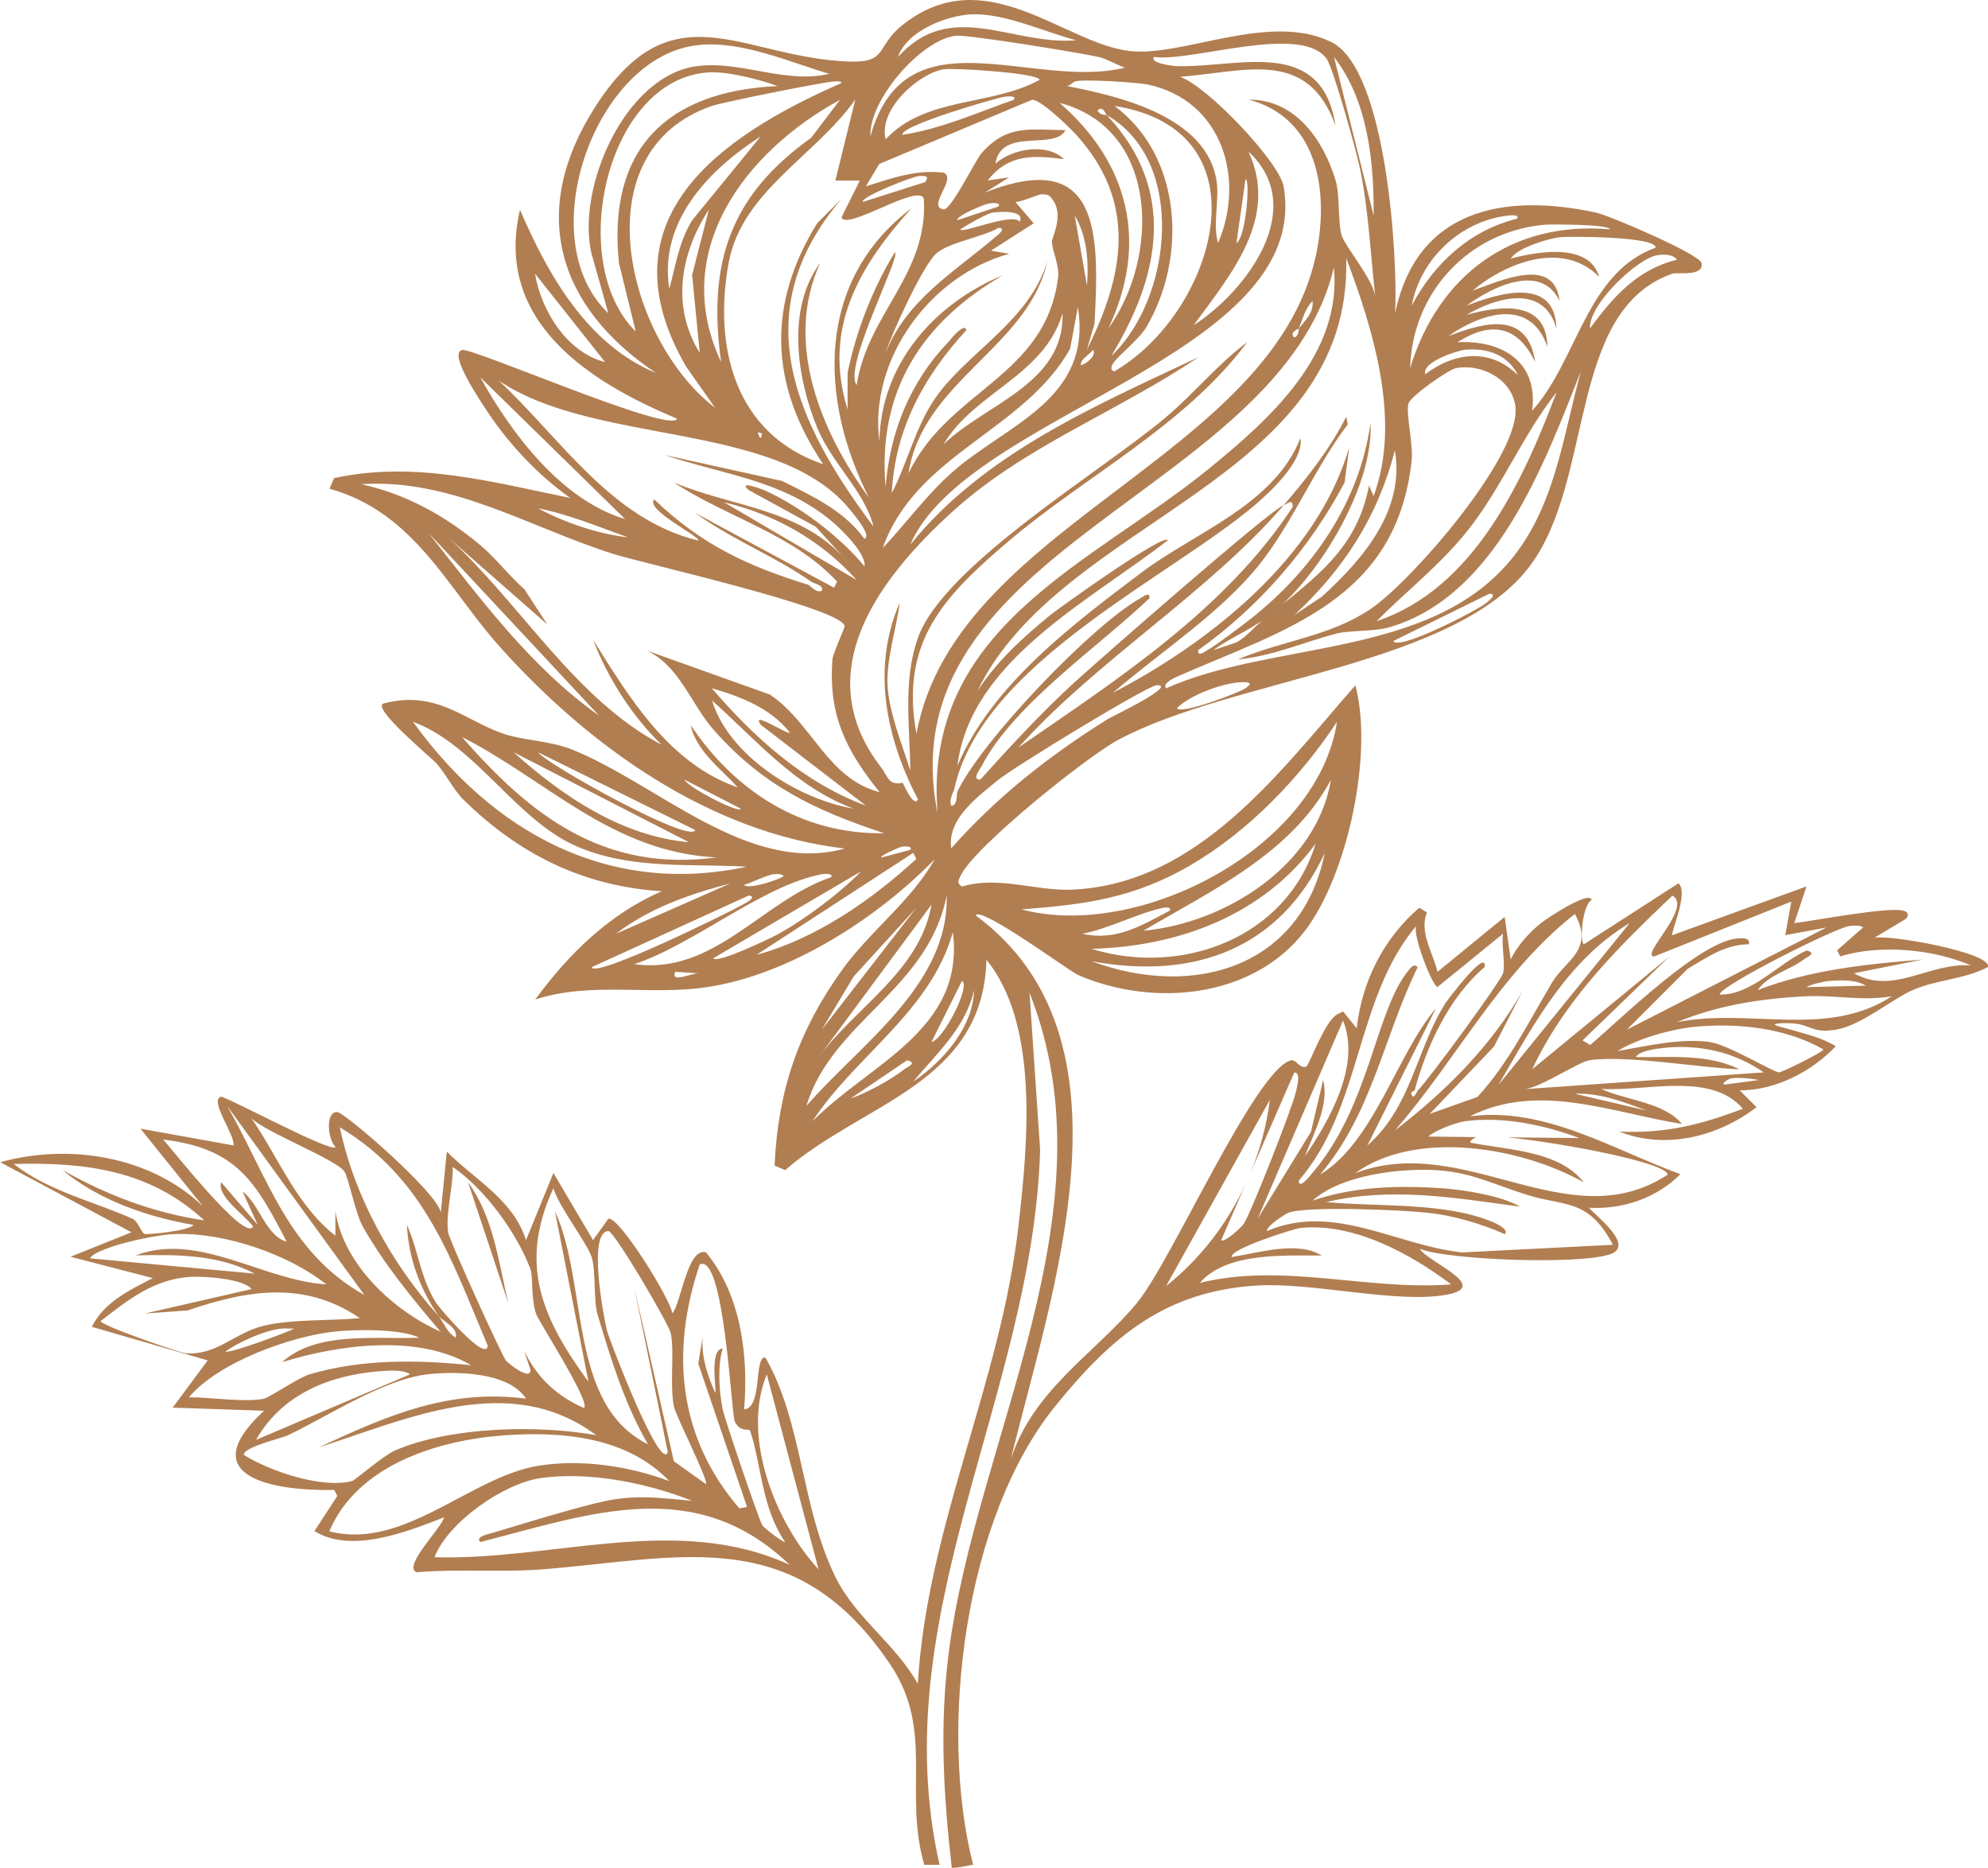 <svg xmlns="http://www.w3.org/2000/svg" id="_&#x428;&#x430;&#x440;_2" data-name="&#x428;&#x430;&#x440; 2" viewBox="0 0 148.07 139.15"><defs><style>      .cls-1 {        fill: #b17e51;      }    </style></defs><g id="_&#x428;&#x430;&#x440;_1-2" data-name="&#x428;&#x430;&#x440; 1"><g><path class="cls-1" d="M34.86,88.05l3,9.01c-.73-3.08-1.1-6.4-3-9.01Z"></path><path class="cls-1" d="M139.55,69.88l2.27-1.36c.37-.2.38-.56,0-.68-1.08-.35-6.68.74-8.18.91l.91-2.73-9.99,3.63c-.18-.08,1.26-3.2.45-3.86l-7.04,4.54c-.34-.25-.09-2.95.57-3.29-.1-.77-3.27,1.32-3.75,1.7-.84.66-1.82,1.73-2.27,2.73l-.45-3.18-5,4.09c-.35-1.43-1.38-2.96-.79-4.43l-.57-.34c-2.66,2.28-4.27,5.49-4.66,8.97l-1.02-1.25-.45.23c-.91.5-2.07,3.76-2.27,3.86-.46.25-.78-.54-1.14-.45-2.64.62-8.87,14.89-11.47,18.05-3.1,3.76-7.76,6.46-9.42,11.7,3-12.39,9.89-31.35-2.61-40.54.35-.74,6.98,4.15,7.61,4.43,5.57,2.42,13.03,1.78,16.92-3.29,3.21-4.2,5.1-13.29,3.75-18.28-5.62,6.42-11.7,14.82-21.12,15.22-2.74.11-5.43-1.05-8.18-.23-.4-.26-.28-.44-.11-.79.99-2.15,9.39-8.86,11.7-10.11,8.61-4.64,25.23-5.51,30.77-13.06,4.77-6.5,2.75-18.96,10.56-21.69.33-.12,2.38.25,2.16-.79-.14-.66-6.81-3.52-7.83-3.75-6.9-1.5-13.38-.25-14.99,7.49.22-4.08-.63-18.21-4.77-20.21-4.62-2.24-11.01,1.13-14.99.68-4.88-.55-10.67-6.76-16.8-2.04-2.5,1.92-.8,3.21-5.45,2.73-7.28-.75-12.14-5.05-17.6,3.52-4.93,7.73-2.82,14.81,4.54,19.76-5.09-2.11-8.03-7.3-10.11-12.15-1.94,8.28,5.08,12.81,11.7,15.56-.41,1.19-15.19-5.29-16.01-5.11-1.07.23,1.4,3.86,1.93,4.66,1.62,2.42,3.75,4.67,6.13,6.36-5.83-1.19-11.6-2.79-17.6-1.48l-.34.79c6.33,1.75,8.79,7.43,12.72,11.81,6.59,7.35,15.58,13.82,25.66,14.99-7.19,1.98-13.88-4.79-20.32-7.38-1.6-.64-3.56-.67-5-1.14-2.91-.94-5.06-3.37-9.08-2.27-.74.42,3.55,3.97,3.97,4.43.7.77,1.3,2,2.04,2.73,4.13,4.05,8.89,6.43,14.76,6.81-3.88,1.67-6.95,4.68-9.42,8.06,4.15-1.35,8.48-.29,12.72-.91,6.18-.9,12.75-5.13,17.03-9.54-1.72,3.09-4.84,5.37-6.93,8.29-3.23,4.52-4.74,8.93-5,14.53l.79.34c5.73-5.01,14.76-6.42,14.99-15.67,3.97,4.86,3.07,13.86,2.38,19.87-1.32,11.63-6.8,22.33-7.49,34.06-1.69-3.02-4.62-4.88-6.13-7.95-2.57-5.2-2.44-11.5-5.22-16.35-.88-.14-.18,3.74-1.59,3.86.34-3.92-.21-8.53-2.84-11.7-1.39-.38-1.86,3.83-2.5,4.54-.21-1.2-4.03-7.29-4.77-7.04l-1.14,1.59-2.95-5-2.04,5c-.97-3.03-3.82-4.49-5.9-6.59l-.45,4.54c-.22-1.47-7.18-7.48-7.72-7.49-.9-.02-.7,2.07-.11,2.61-.29.46-7.48-3.43-8.52-3.75-.96.22,1.06,2.88.91,3.63l-6.93-1.25,4.66,5.79c-3.91-3.76-10-4.71-15.1-3.29l9.77,5.22-4.54,1.82,6.13,1.59c-1.74.9-3.64,1.8-4.54,3.63l8.63,2.5-2.61,3.52,6.81.23c-5.39,4.95.73,5.99,5.22,5.9l.23.45-1.7,2.61c2.71,1.69,6.77.11,9.65-1.02-.14.76-3.13,3.66-2.04,4.09,3.14-.27,6.41.03,9.54-.23,10.22-.84,18.7-3.44,25.77,7.15,3.27,4.89.93,9.47,2.5,14.87.37,0,.76,0,1.14,0-4.21-18.55,6.95-34.99,7.49-53.25l-.79-11.7c6.42,16.27-4,33.21-6.02,49.17-.69,5.45-.39,10.59.23,16.01.57,0,1.39-.23,1.59-.23-2.61-10.22-.62-25.86,6.13-34.18,4.19-5.17,8.21-8.58,15.1-8.97,4.16-.23,10.39,1.38,14.08.68,3.28-.62-1.47-2.42-2.04-3.41,2.14.88,13.18,1.26,14.53.23,1.06-.81-1.37-2.64-1.93-3.29,2.51.15,5.07-.74,6.81-2.5-4.99-1.81-10.09-5.04-15.67-4.31,5.09-2.57,10.53-.27,15.78.57-1.31-1.61-4.16-1.76-6.02-2.61,3.29.21,8.2-1.31,10.56,1.48-3.16,1.2-5.76,1.85-9.2,1.7,3.42,1.36,7.33.4,10.22-1.82l-1.25-1.25c2.64,0,5.35-1.38,7.15-3.29-1.06-.65-2.23-.9-3.41-1.25-.37-.11-.78-.18-1.14-.34.03-.17,1.11-.13,1.36-.11,1.41.11,1.46.79,3.29.45,1.83-.33,4.15-2.3,5.68-2.95,1.76-.76,3.85-.79,5.56-1.7.29-1.09-7.65-2.48-8.52-2.16ZM80.62,69.54c1.98-.37,4.12-1.53,6.02-1.93.18-.04.72-.05.45.23-2.06,1.09-3.99,2.28-6.47,1.7ZM97.99,62.84c-2.16,7-9.96,9.91-16.69,7.83,6.49-.18,12.75-2.49,16.69-7.83ZM81.3,71.59c7.61,1.41,14.02-.89,17.37-8.06-1.72,8.5-9.74,10.89-17.37,8.06ZM85.16,69.32c5.15-3.04,11.03-5.75,13.97-11.24-1.05,6.39-7.89,10.69-13.97,11.24ZM88.68,64.43c4.29-2.48,8.19-6.55,10.9-10.67-1.43,9.43-14.78,16.3-23.5,13.97,4.86-.37,8.35-.84,12.6-3.29ZM39.85,20.38l5.22,6.59c-2.82-.71-4.77-3.82-5.22-6.59ZM71.65,73.06c.67.31-1.36,4.38-2.27,4.54l2.27-4.54ZM82.55,53.53c-4.38,2.73-8.26,5.78-11.7,9.65-.31-2.19,1.96-3.83,3.52-5.11,1.11-.91,11.12-7.04,11.81-7.04,1.54,0-3.42,2.37-3.63,2.5ZM92.77,51.26c-.41.3-4.86,2.01-5.11,1.48,1.01-1.01,3.7-2.01,5.11-1.93.55.03.25.27,0,.45ZM110.71,44.9c-.58.5-6.58,3.62-6.93,2.84l7.15-3.52c.67,0-.13.6-.23.68ZM124.9,19.35c-2.93.69-4.79,2.8-6.47,5.11-.13-1.79,3.56-5.23,5-5.45.46-.07,1.15-.11,1.48.34ZM123.31,18.45c-5.17,1.86-5.81,8.4-9.2,12.15.5-3.64-2.23-5.29-5.56-5.11,2.48-1.57,4.48-1.28,5.79,1.48-.54-3.82-3.74-3-6.47-1.93,2.46-1.73,6.13-2.9,7.38.79-.04-3.52-3.52-3.08-6.02-2.38,2.28-1.34,5.76-2.3,6.7,1.02-.11-3.89-4.24-2.67-6.7-1.7,1.91-1.42,5.59-3.23,6.93-.34-.37-3.42-4.4-1.51-6.47-.79,2.56-2.14,6.76-3.72,9.42-1.02-.73-2.56-4.58-1.9-6.59-1.36.49-.8,2.76-1.48,3.63-1.59.58-.08,7.36-.07,7.15.79ZM115.93,29.23c-2.49,6.61-6.19,14.65-13.4,17.03,2.3-2.3,4.91-4.33,6.93-6.93,2.45-3.16,3.99-6.96,6.47-10.11ZM113.09,27.98c-2.05-2.07-4.72-1.78-6.93-.11-.28-.92,2.4-1.76,2.95-1.82,1.66-.15,3.21.36,3.97,1.93ZM112.3,16.06c.15-.02.93-.11.68.23-3.53.88-6.18,3.35-7.83,6.47.63-3.46,3.63-6.3,7.15-6.7ZM115.02,16.74c.47-.04,4.88-.04,4.88.34-7.33-.64-12.77,3.45-14.87,10.33.15-5.62,4.36-10.16,9.99-10.67ZM104.92,30.03c.15-.52,2.95-2.5,3.52-2.61,1.9-.36,4.16.81,4.43,2.84.47,3.62-7.76,13.07-10.79,15.1-3.06,2.06-6.52,2.33-9.88,3.75,2.54-.22,4.93-1.3,7.38-1.93.94-.24,2.78-.14,3.86-.45,7.97-2.29,11.56-12.13,14.31-19.08-1.35,4.88-1.93,10.19-5.34,14.19-6.12,7.19-17.62,5.89-25.55,9.42-.35-.38.72-.82.91-.91,7.99-3.5,16.21-5.64,17.37-16.01.14-1.22-.45-3.55-.23-4.31ZM98.44,44.45l-2.04,1.36c3.69-3.42,6.22-7.33,7.49-12.26.78,4.44-2.39,8.13-5.45,10.9ZM102.31,36.95l-.34-.79c-.84,4.36-3.47,6.44-6.59,8.97-.32.29-.55.46-.83.67-.11.09-.21.17-.31.23-.62.45-1.34,1.38-2.16,1.82l-1.7.57c1.17-.88,2.72-1.49,3.86-2.38.11-.09.21-.16.31-.23.28-.22.59-.48.83-.67,3.29-2.98,6.91-9.15,6.7-13.63-.82,5.89-4.29,10.9-8.86,14.53-.62.49-2.72,2.08-3.29,2.38-.19.1-.75.55-.68,0,4.55-3.24,8.29-7.57,10.9-12.49l.34-2.61c-2.38,8.2-10.32,14.48-17.6,18.28,3.49-3.01,8.02-5.94,10.9-9.54,2.46-3.08,4.16-7.25,6.59-10.45l-.11-.57c-1.21,2.39-2.89,4.53-4.66,6.59.29-.09.64-.55.68.11-5,7.65-13.05,12.85-20.44,17.94,5.87-6.54,14.12-11.5,19.76-18.05-.97.31-13.8,11.57-15.56,13.17-2.47,2.26-4.79,4.78-7.04,7.27-.67,0-.01-.78.11-1.02,2.39-4.61,8.76-8.92,12.49-12.49.07-.55-.5-.1-.68,0-3.6,2.02-11.86,10.65-13.63,14.42-.05.1.03,1.08-.45,1.02-.19-.49.17-.97.23-1.25,2.05-9.32,15.89-15.65,22.37-21.12,1.18-1,3.69-3.34,3.41-5-1.96,4.98-7.85,7.01-11.81,9.99-5.12,3.86-11.2,8.4-13.74,14.42.95-7.83,9.88-12.29,15.67-16.8-.22-.61-8.19,5.11-8.74,5.56-2.09,1.72-3.95,3.39-5.45,5.68,6.23-12.91,27.93-15.54,27.48-32.25,2.04,5.39,4.11,12.17,2.04,17.71ZM102.31,16.06l-2.95-11.81c2.52,3.22,2.99,7.83,2.95,11.81ZM85.5,6.3c5.51,1.17,7.29,7,5.22,11.81-.41-1.44.12-3.21-.11-4.66-.76-4.81-7.34-6.3-11.13-7.04.22-.05.47-.3.57-.34.51-.2,4.65.06,5.45.23ZM92.99,11.29c4.5,4.18-.12,10.37-4.09,12.94,2.78-3.81,6.38-7.98,4.09-12.94ZM92.09,18.11l.68-4.77c.36,0,.04,4.33-.68,4.77ZM82.43,8.57s-.55.01-.68-.34c.39-.42.62.31.68.34,6.01,3.44,4.85,13.72.34,17.94,3.7-6.08,4.86-12.42-.34-17.94ZM82.55,24.46c3.01-6.34,1.56-12.29-3.63-16.8,7.47,1.96,7.44,11.55,3.63,16.8ZM82.89,27.08c.48-.69,1.95-1.79,2.5-2.73,3.05-5.19,2.65-12.72-2.38-16.46,11.64,1.82,7.43,15.46,0,19.76-.22.02-.33-.26-.11-.57ZM72.33,1.07c2.45-.12,5.46,1.31,7.83,1.93-4.82.4-9.33-3.15-13.28,1.25.65-1.95,3.62-3.09,5.45-3.18ZM71.19,2.66c.84-.1,9.44,1.3,10.67,1.59.53.12,1.37.6,1.93.79-6.89,1.69-16.33-4.3-18.96,5.11-.12-2.7,3.76-7.18,6.36-7.49ZM65.97,10.38c-.58-2.21,2.42-4.89,4.31-5.22.68-.12,7.11.27,7.15.79-3.62,1.98-8.48,1.22-11.47,4.43ZM75.51,7.43c-2.73.96-5.4,2.17-8.29,2.61-.23-.66,6.92-2.73,7.61-2.84.14-.02.93-.1.68.23ZM65.52,12.2l11.35-4.77c.65-.03,2.79,2.06,3.29,2.61,4.53,5,3.62,10.37.79,16.01l.57-1.93c.37-6.7.45-13.2-8.18-9.77l1.82-1.14-1.59.23c1.53-1.98,3.38-1.88,5.68-1.59-1.3-1.25-3.88-.76-5.11.34.44-2.76,4.41-.94,5.22-2.5-2.7-.02-4.32-.44-6.24,1.7-.46.51-2.28,4.28-2.84,4.2-1.29-.18,1.03-2.3,0-2.73-2.05-.25-3.89.42-5.79,1.02l1.02-1.7ZM74.37,15.38l-3.07,1.02c-.11-.31,2.05-1.21,2.38-1.25.15-.02.93-.11.68.23ZM75.96,16.52c-.53-.73-4.32.91-4.43.57.43-.31,1.99-1.19,2.38-1.25.54-.08,2.46-.22,2.04.68ZM74.37,16.97c.67,0-.13.6-.23.68-3.05,2.61-6.61,4.67-8.18,8.63.47-1.48,2.76-6.46,3.75-7.38.9-.84,3.53-1.25,4.66-1.93ZM75.17,18.9l-1.36-.23,3.18-2.04-1.36-1.59c.41.02,1.76-.58,1.93-.57.38.03.54-.03.79.34.95,1.14,0,2.85,0,3.18.02.77.58,1.74.45,2.73-.96,7.38-8.17,8.32-11.13,14.53,1.03-6.86,8.96-9.41,10.33-15.78-1.31,4.42-5.93,6.76-8.29,10.11-1.51,2.14-2.1,4.86-3.29,7.15.24-4.78,2.39-8.69,5.56-12.15-.17-.62-1.28.82-1.36.91-2.83,2.95-4.35,6.71-4.66,10.79-.62-7.18,2.73-12.3,8.74-15.78-5.12,2.11-9.11,6.64-9.2,12.38-.8-6.08,3.76-12.35,9.65-13.97ZM79.14,23.33c.15,5.26-5.72,6.73-8.86,9.76,2.3-3.89,7.5-5.1,8.86-9.76ZM79.71,25.94l.57-3.07c1.1,6.88-5.26,8.71-9.31,12.26-1.95,1.71-3.44,3.81-5.22,5.68,2.5-7.04,10.58-8.74,13.97-14.87ZM80.05,16.06c.92,1.52,1.05,3.46.91,5.22l-.91-5.22ZM81.41,26.05c.3.44-.54,1.09-.91,1.14-.04-.45.68-.79.91-1.14ZM68.47,13.11c.38,0,.78-.07.45.45l-4.66,1.48c-.15-.39,3.83-1.94,4.2-1.93ZM63.7,7.43l-1.48,6.02h1.82l-1.36,2.73c.34,1.07,5.81-2.62,6.13-1.36.33,5.62-4.2,8.57-5,13.85-1.06-1.28,3.36-9.69,2.84-9.88-1.66,2.72-2.86,5.81-3.52,8.97v2.73c-1.88-6.02.86-10.66,4.77-14.99-7.14,5.39-6.91,14.19-3.18,21.57-3.56-4.9-6.36-11.54-3.63-17.49-2.53,3.43-1.74,8.55-.23,12.26,1.09,2.67,3.54,4.74,4.2,7.38-5.83-7.78-9.6-15.94-2.38-24.41l-1.82,1.82c-3.76,6.09-3.51,12.06.45,17.94-6.52-2.21-8.2-8.64-7.04-14.99.97-5.31,6.47-7.97,9.42-12.15ZM56.77,32.3l-.11.34-.11-.11-.11-.34.34.11ZM53.71,26.96c-3.88-8.23,1.78-15.67,8.86-19.53l-2.16,2.84c-6.03,4.29-7.73,9.35-6.7,16.69ZM52.12,26.28c-2.14-3.43-1.45-7.41.68-10.67l-1.25,4.88.57,5.79ZM49.85,21.51c-.79-5.01,2.93-8.86,6.81-11.35l-5.11,6.25c-.99,1.64-1.21,3.3-1.7,5.11ZM52.12,3.34c3.24-.27,6.61,1.26,9.65,2.16-3.35.77-6.56-1.01-9.88-.57-5.36.71-8.98,9.1-7.83,13.97l1.25,4.43c-5.88-5.58-.9-19.34,6.81-19.98ZM52.8,5.39c1.37-.08,3.79.52,5.11,1.02-8.28.38-12.68,4.72-11.81,13.17l1.25,5.11c-5.23-5.15-2.19-18.86,5.45-19.3ZM53.03,7.89c.85-.29,8.32-1.79,9.08-1.82.19,0,.53-.06.57.11-9.12,4-17.92,10.16-11.58,21.12l2.16,3.07c-6.58-5.02-10.09-19.1-.23-22.48ZM63.13,37.75c.25.29,1.89,2.17,1.25,2.38-1.51-2.1-3.9-3.2-6.13-4.31l-8.74-1.93c4.34,1.46,8.71,1.85,12.38,4.88.77.64,2.64,2.46,2.5,3.41-1.83-2.22-4.86-4.52-7.49-5.68-.05-.02-2.01-.79-1.14,0l5,2.73,2.27,2.5c-3.43-3.88-8.41-3.94-12.83-5.79,3.98,2.62,8.82,3.8,12.15,7.38l-.23.45-10.33-5.56c2.7,1.97,5.9,3.2,8.63,5.11.25.17.95.26.79.68-.42.2-.89-.41-1.02-.45-4.57-1.41-7.97-3.01-11.47-6.36-.68.79,3.44,2.76,3.29,3.07-6.5-1.57-10.25-7.62-14.87-11.92,7.13,4.84,20.5,3.02,26,9.42ZM63.81,43.2l-9.88-5.79c3.85.92,7.22,2.84,9.88,5.79ZM35.77,28.1l10.79,10.56c-4.74-1.42-8.44-6.33-10.79-10.56ZM46.78,40.02c-2.21-.24-4.76-1.11-6.7-2.16,2.31.45,4.49,1.38,6.7,2.16ZM31.91,39.68l12.72,13.63c-5.12-3.62-8.88-8.76-12.72-13.63ZM50.98,58.07l4.2,2.16c-.12.4-3.99-1.63-4.2-2.16ZM51.44,53.99c.4,1.93,2.27,3.29,3.52,4.66-5.11-1.77-8.07-6.65-10.79-11.01,1.12,2.9,2.89,5.67,5.11,7.83-6.51-3.43-10.48-10.5-15.9-15.44l7.38,6.47-1.7-2.61c-1.15-1.01-2.12-2.31-3.29-3.29-2.61-2.19-5.5-3.79-8.86-4.54,6.8-.44,12.63,3.28,18.85,5.22,2.25.7,16.86,3.99,17.15,5.34.03.13-.88,2.06-.91,2.5-.31,4.12,1,6.77,3.52,9.88-3.89-.99-5.05-5.19-8.18-7.27l-9.2-3.29c2.48,1.14,3.32,4,5,5.9,3.64,4.14,7.53,6.01,12.72,7.72-6.13.1-11.11-3.12-14.42-8.06ZM53.03,51.26c2.17.64,4.36,1.48,5.79,3.29.02.3-2.97-1.72-2.16-.57l7.83,6.02c-4.59-1.69-8.35-5.09-11.47-8.74ZM63.59,60.23c-4.18-.71-9.3-3.95-10.56-8.06,3.32,2.96,6.25,6.48,10.56,8.06ZM67.11,63.07c.13-.03.93-.1.68.23l-2.16.57c-.08-.16,1.39-.78,1.48-.79ZM58.36,65.23c.07.14-2.57,1.08-2.95.68.53-.15,1.72-.74,2.16-.79.24-.03.62-.06.79.11ZM51.78,61.82c-.35,1.06-11.05-4.89-11.7-5.79l11.7,5.79ZM51.32,62.73c-5.01-.45-9.41-3.42-13.06-6.7l13.06,6.7ZM53.37,63.86c-8.37,1.11-13.81-3.06-18.96-8.97,6.4,3.27,11.19,8.59,18.96,8.97ZM30.77,53.76c4.71,1.75,7.67,7.36,12.26,9.31,4.04,1.71,8.34,1.24,12.6,1.48-10.33,2.22-18.95-2.59-24.87-10.79ZM54.39,65.8l-8.52,3.75c2.53-1.93,5.47-2.95,8.52-3.75ZM44.06,72.04l11.7-5.34c.75.08-.37.63-.45.68-.78.46-10.96,5.5-11.24,4.66ZM50.3,72.38l1.7.11c-.54.02-2.11.75-1.7-.11ZM47.24,71.81c4.41-1.45,9.55-5.86,13.97-6.7.13-.02.93-.1.68.23-5.1,1.73-8.71,7.3-14.65,6.47ZM53.14,71.36l11.01-6.47c-1.65,1.68-4.3,3.67-6.36,4.77-.46.24-4.48,2.18-4.66,1.7ZM56.32,71.13l11.7-7.61.23.45c-3.33,3.06-7.47,5.95-11.92,7.15ZM67.22,58.3c-1.06.22-1.07-.46-1.59-1.14-5.5-7.11-.13-14.12,5.34-19.08,5.37-4.87,12.32-7.43,18.28-11.47-7.72,3.64-15.98,7.17-21.46,13.97,4.17-9.77,29.97-14.09,27.82-26.68-.31-1.82-5.68-7.49-7.72-8.18,4.87-.37,9.48-2.16,11.58,3.63-1.04-6.76-7.41-4.24-11.92-4.43-.09,0-1.99-.21-1.59-.68,2.79.4,10.86-2.49,12.83.11.52.69,2.25,6.97,2.5,8.18.64,3.11.79,6.39,1.14,9.54-.19-1.31-2.22-3.67-2.5-4.54-.3-.95-.11-2.94-.45-4.09-.9-2.98-2.97-6.04-6.47-6.02,4.28,1.14,5.61,5.09,5.34,9.2-1.15,17.08-27.13,21.65-30.09,38.04-1.26-6.87,2.07-10.26,6.81-14.31,5.8-4.94,13.14-8.59,17.83-14.87-2.19,1.63-3.93,3.79-6.02,5.56-4.66,3.97-16.58,11.04-18.51,16.46-1.12,3.15-.61,6.59-.57,9.88-.61-1.96-1.64-4.42-1.7-6.47-.06-1.93.69-4.21.91-6.02-2.11,4.87-1.02,10.06,1.36,14.65-.32.64-1.09-1.18-1.14-1.25ZM96.74,24.46s.02.55-.34.68c-.42-.39.33-.65.34-.68.29-.7.46-1.48,1.02-2.04.1.86-.55,1.45-1.02,2.04ZM99.35,19.92c.62,6.46-4.74,11.27-9.31,14.99-8.77,7.14-21.33,11.78-20.21,25.66-3.94-19.83,25.5-23.82,29.52-40.65ZM63.59,72.72l4.66-5.11-7.04,9.08,2.38-3.97ZM69.38,67.38c-.86,4.94-5.6,7.57-8.4,11.35l8.4-11.35ZM70.51,66.7c.17,6.68-6.48,11.09-10.45,15.67,1.91-6.32,9.06-8.63,10.45-15.67ZM70.97,69.43c.93,7.29-6.25,9.8-10.45,14.08,3.12-4.82,8.79-8.15,10.45-14.08ZM67.33,79.65c-.91.74-2.82,1.78-3.97,2.16l4.2-2.84c.83.19,0,.5-.23.68ZM68.01,80.56c1.77-2.12,3.88-3.97,4.54-6.81-.07,2.77-2.35,5.35-4.54,6.81ZM52.12,94.18c1.83-.92,2.34,11.15,2.61,11.7.43.85,1.06.47,1.14.68.86,2.57.84,5.72,2.61,8.29-.12.06-1.57-1.03-1.7-1.25-.28-.47-2.79-7.86-2.95-8.63-.27-1.3-.4-3.26,0-4.54-1.06.09-.4,3.26-.57,3.29-.56-1.28-1.05-2.72-.92-4.16l-.33,2,3.63,10.67-.57.11c-4.53-5.24-5.17-11.65-2.95-18.17ZM45.3,91.68c.45-.01,4.52,6.95,4.66,7.61.29,1.39-.09,3.81.23,5.45.14.72,2.66,5.65,2.38,5.79l-2.38-1.7-2.95-12.94,2.5,12.26c-.55,1.57-4.39-8.44-4.54-9.08-.27-1.14-1.42-7.33.11-7.38ZM41.22,88.5c.38,1.34,2.53,4.11,2.84,5.11.34,1.07.13,3.23.45,4.31,1.01,3.34,1.99,6.6,3.75,9.65-5.99-2.99-4.42-11.91-6.93-17.37l2.5,12.72c-3.39-4.66-5.27-8.7-2.61-14.42ZM33.72,86.91c2.41,1.67,4.74,4.86,5.79,7.61.2.53.03,2.37.45,3.41.23.58,4.14,6.67,3.52,6.93-2.28-1-3.6-2.51-4.45-4.27l.48,1.43c.03.87-1.65-.47-1.82-.68-.34-.42-4.24-9.02-4.31-9.54-.21-1.45.38-3.36.34-4.88ZM36.33,100.2c-.06,1.39-3.66-2.85-3.86-3.18-1.18-1.91-1.28-3.8-2.16-5.79.11,2.48.99,4.82,2.38,6.81.34.38,1.46.87,1.25,1.59-.63-.39-.86-1.04-1.25-1.59-3.49-3.86-6.31-8.95-7.38-14.08,6.36,3.82,8.27,9.79,11.01,16.24ZM25.66,87.26c.28.42.82,3.12,1.36,4.09,1.6,2.83,3.7,5.37,5.79,7.83-3.55-1.58-7.22-5.01-7.83-8.97v1.82c-2.88-2.23-4.23-5.81-6.25-8.74,1.09,1.06,6.34,3.08,6.93,3.97ZM16.92,82.37l10.22,14.08c-5.69-3.17-7.2-8.81-10.22-14.08ZM12.15,84.87c5.47.66,6.87,3.11,9.2,7.61-1.54-.42-2.03-2.8-3.29-3.75l1.14,2.5-2.73-3.18c-.35,1.03,1.8,2.49,2.38,3.29-.56,1.27-6.19-5.95-6.7-6.47ZM1.02,86.69c5.38-.14,10.16.47,14.19,4.2-3.8-.56-7.25-1.88-10.56-3.75,2.7,2.25,6.34,3.5,9.76,4.09-.33.46-3.46.73-3.63.68-.25-.07-.49-.95-.91-1.14-2.97-1.32-6.24-2.04-8.86-4.09ZM6.7,93.73c.2-.48,2.03-1.01,2.5-1.14,1.12-.29,2.72-.64,3.86-.68,3.62-.13,8.4,1.48,11.24,3.75-4.75-.3-9.52-3.94-14.19-2.16,3-.07,6.13-.08,8.86,1.36l-12.26-1.14ZM13.74,100.77c-.33-.03-6.27-2.05-6.24-2.38,2.05-1.59,4-3.14,6.7-3.29,1.01-.06,3.9.13,4.54.91l-7.95,1.82,3.18-.23c4.47-1.52,8.7-2.24,12.83.57-2.22.22-5,.06-7.15.57-2.19.52-3.54,2.27-5.9,2.04ZM21.91,98.95c-.26.19-5.02,1.96-5.11,1.7,1.03-.72,2.99-1.6,4.2-1.7.3-.03.61.02.91,0ZM14.08,104.06c2.19-2.6,7.51-4.51,10.79-4.88,1.63-.18,5.01-.22,6.36.45-3.28.14-7.64-.51-10.22,1.82,4.25-1.31,10.12-2.11,14.08.23-4.02-.41-8.15-.47-12.04.68-.81.24-2.96,1.72-3.41,1.82-1.43.29-4.02-.13-5.56-.11ZM28.27,102.13c.61-.05,1.78-.15,2.27.23l-11.47,4.88c1.91-3.38,5.46-4.82,9.2-5.11ZM18.17,108.37c-.14-.57,2.82-1.25,3.29-1.48,3-1.43,7.18-4.2,10.45-4.54,2.14-.23,5.98-.16,7.27,1.82-5.8-.75-10.37,1.28-15.44,3.63,6.65-2.13,14.21-5.71,20.67-.91-4.35-.78-10.87-.64-14.99,1.14-.84.36-2.99,2.22-3.18,2.27-2.23.6-6.12-.72-8.06-1.93ZM24.53,114.05c2.08-4.94,8.1-6.8,13.06-7.15,4.33-.31,9.13.13,12.26,3.41-2.99-1.12-6.58-1.66-9.76-1.14-5.08.83-10.03,6.32-15.56,4.88ZM32.36,115.98c1.03-2.63,5.18-5.52,7.95-5.9,3.59-.5,7.9.37,11.24,1.7-2.04-.18-3.71-.43-5.79-.11-1.99.31-6.9,1.85-9.08,2.5-.26.08-1.3.25-.91.68,8.25-2.11,16.01-5.05,23.05,1.7-8.38-3.87-17.61-.31-26.46-.57ZM57.11,102.36l3.86,14.53c-3.23-3.52-5.76-9.88-3.86-14.53ZM124.56,66.7c1.55.84-2.44,4.5-1.36,4.54l10.22-4.09-.45,2.5,3.07-.57-14.87,7.61,4.54-4.54c1.42-.84,2.81-1.82,4.54-1.82.14-.46-.39-.46-.68-.45-2.84.06-8.89,6.06-11.13,7.95l-.57-.34,6.47-6.25-10.22,8.4c2.45-5.2,6.37-9.06,10.45-12.94ZM105.48,68.97c-.28.71,1.24,4.54,1.59,4.54l4.88-3.97c-.14.82.19,2.23,0,2.95-.15.57-5.58,7.98-6.36,8.74-.04.04-.16.39-.34.45-.37-.38.11-.43.11-.45.89-3.31,2.57-6.96,5.22-9.2.2-1.51-2.81,2.5-2.95,2.73-2.14,3.41-2.52,7.72-5.79,10.56l5.11-10.22c-2.89,3.39-4.63,9.99-8.63,12.38,3.86-4.51,4.75-10.31,7.27-15.44-.26-.3-.5.01-.68.23-2.5,3.05-2.88,10.2-7.27,15.22-.04.05-.89,1.15-.91.45,4.74-5.52,4.2-13.55,8.74-18.96ZM100.03,76.01c1.34,3.27-.97,7.39-2.84,10.11.67-1.74,1.83-3.84,1.36-5.68l-.91,3.86-3.97,6.47,6.36-14.76ZM86.86,95.77l7.72-13.85c-.23,1.88-.73,3.71-1.45,5.45l3.27-7.49c.55-.04.16,1.24.11,1.48-.24,1.1-3.31,8.92-3.86,9.77-.18.28-1.39,1.4-1.7,1.25l1.84-4.22c-1.36,2.95-3.38,5.59-5.93,7.62ZM108.1,95.66c-6.25.48-12.53-1.64-18.74-.11,2-2.29,6.2-2.03,9.08-2.04-1.78-1.12-4.69-.2-6.7.11-.2-.57,4.59-2.1,5.11-2.16,3.97-.41,8.19,1.91,11.24,4.2ZM120.13,92.71l-11.24.57c-4.94-.54-9.57-3.72-14.53-1.59-.03-.39,1.39-1.28,1.59-1.36,1.36-.53,8.61-.21,10.45,0,1.9.21,3.93.81,5.68,1.59.35-.38-.73-.83-.91-.91-3.58-1.5-8.55-1.11-12.38-1.48,4.81-1.15,9.63-.31,14.42.34-1.29-.79-4.09-1.24-5.68-1.36-3.24-.24-6.7-.15-9.76.91,1.69-1.57,4.99-2.16,7.27-2.27,3.9-.19,5.25.73,8.63,1.82,2.86.92,4.62.23,6.47,3.75ZM117.63,84.76l-5.38-.05c4.08.4,11.93,1.89,11.96,2.78-7.4,4.85-15.14-3.22-23.28-.11,4.54-3.27,12.34-1.96,17.03.68-1.83-2.37-5.69-2.41-8.4-2.95-.2-.09.21-.33.38-.42l-3.56-.04c.52-.48,2.09-1.05,2.73-1.14,2.78-.38,5.92.27,8.52,1.25ZM106.51,82.94l4.77-5,2.16-4.2c-2.32,4.12-5.78,7.56-9.54,10.45,4.61-5.3,7.79-11.71,13.4-16.12,1.47,2.71-.71,3.44-1.7,5.11-1.73,2.9-3.26,6.04-5.56,8.52l-3.52,1.25ZM121.38,68.75l-9.76,12.04c2.59-4.48,5.16-9.29,9.76-12.04ZM122.63,82.71l-5.34-1.25c1.83-.08,3.63.6,5.34,1.25ZM128.42,80.78c-.24-.12.42-.45.45-.45.52-.12,1.6,0,2.16.11l-2.61.34ZM113.55,81.12c1.25-.13,3.98-2.03,4.88-2.16,2.78-.39,8.14.57,11.13.68-2.4-1.18-5.13-.87-7.72-.91.25-.47,1.57-.63,2.04-.68,2.66-.29,5.28.29,7.49,1.82l-17.83,1.25ZM135.8,78.17c0,.19-3.11,1.71-3.29,1.7-.44-.01-3.81-2.09-5.22-2.27-2.23-.28-4.64.31-6.81.68,1.54-.96,4.1-1.66,5.9-1.82,3.11-.27,6.68.11,9.42,1.7ZM124.9,76.13c3.07-1.27,6.34-1.77,9.65-1.93,2.04-.1,4.23.38,6.36,0-4.83,3.16-10.62.85-16.01,1.93ZM134.55,73.52c.22-.18,1.35-.43,1.59-.45.87-.08,2.06-.13,2.84.34l-4.43.11ZM138.07,72.49l5.11-1.02c-4.11.32-8.41.78-12.26,2.27.79-1.15,2.37-1.47,3.41-2.27.23-.18,1.05-.49.23-.68-2.14.98-4.05,3.3-6.47,3.29-.18-.56,8.66-5,9.65-5.11.23-.03.91-.07,1.02.11l-1.93,1.7.23.45c2.95-.9,6.88-.56,9.76.68-3.05-.28-5.84,2.26-8.74.57Z"></path></g></g></svg>
